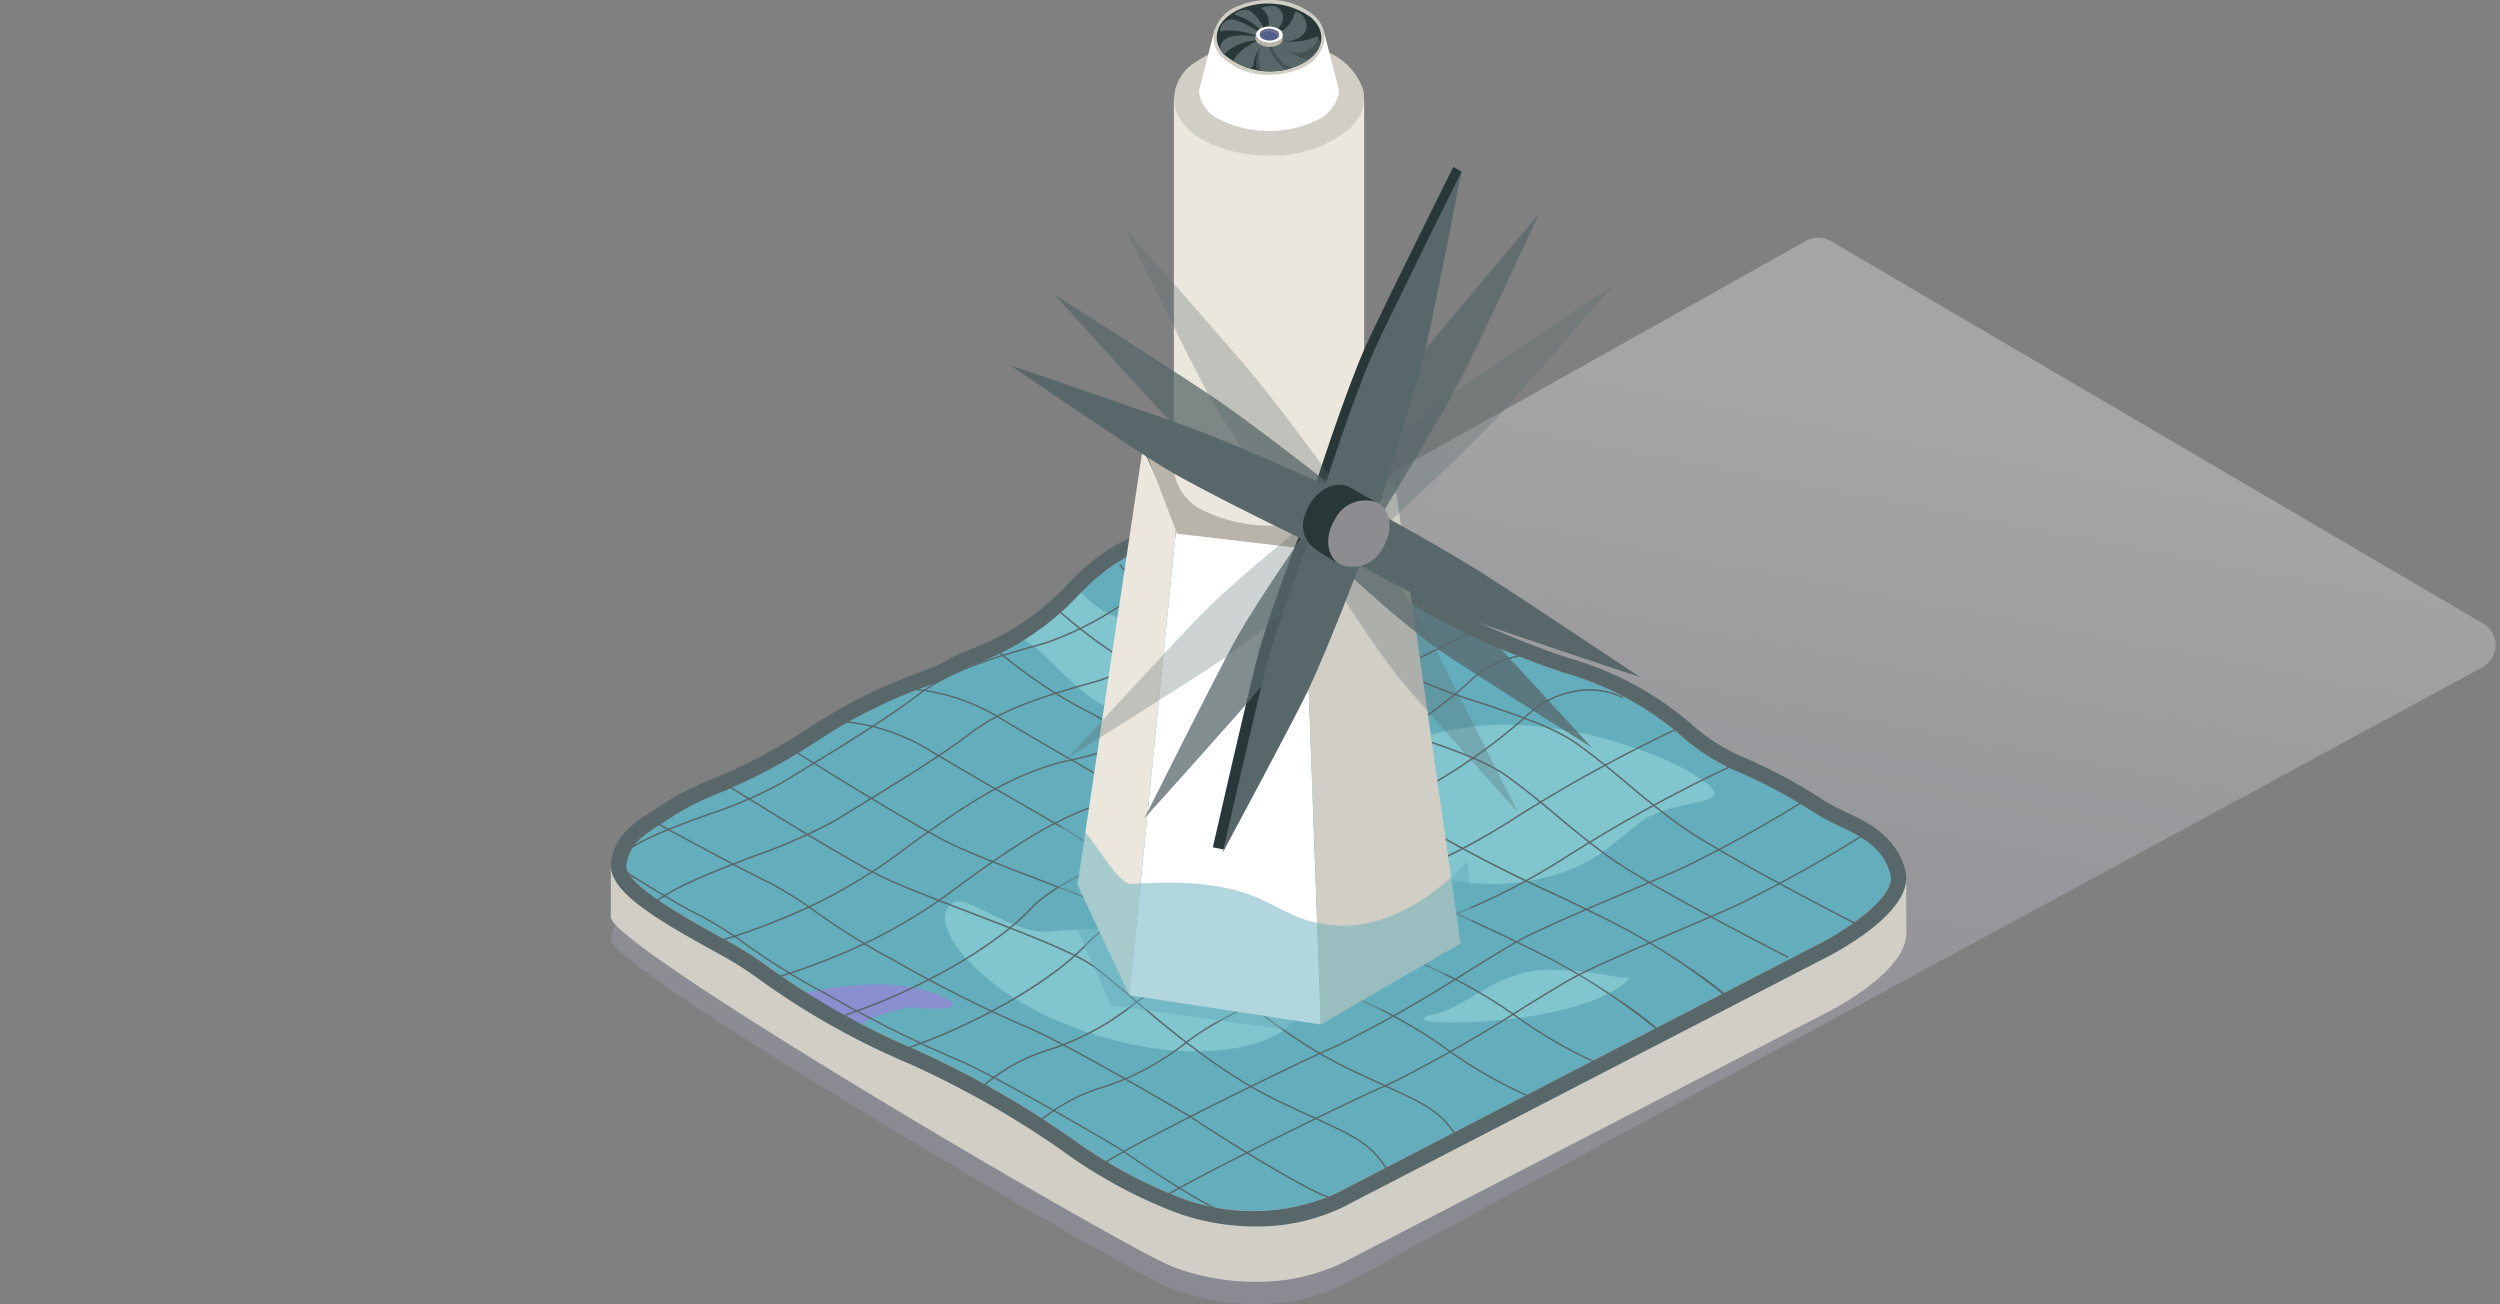 <svg xmlns="http://www.w3.org/2000/svg" xmlns:xlink="http://www.w3.org/1999/xlink" width="176" height="91.804" viewBox="0 0 176 91.804"><rect x="0" y="0" width="176" height="91.804" fill="#808080" stroke="none"/><defs><linearGradient id="linear-gradient" x1="0.375" y1="0.892" x2="0.626" y2="0.143" gradientUnits="objectBoundingBox"><stop offset="0" stop-color="#a1a1bd"></stop><stop offset="1" stop-color="#fff"></stop></linearGradient><clipPath id="clip-path"><path id="&#x41A;&#x43E;&#x43D;&#x442;&#x443;&#x440;_10017" data-name="&#x41A;&#x43E;&#x43D;&#x442;&#x443;&#x440; 10017" d="M1795.012,277.406a4.945,4.945,0,0,0,5.21.812c1.794-.758,2.172-2.31.919-3.4a5.143,5.143,0,0,0-4.979-.586C1794.562,274.909,1794.022,276.3,1795.012,277.406Z" transform="translate(-1794.514 -273.852)" fill="none"></path></clipPath></defs><g id="icon-2" transform="translate(-1540.844 -272.596)"><rect id="&#x41F;&#x440;&#x44F;&#x43C;&#x43E;&#x443;&#x433;&#x43E;&#x43B;&#x44C;&#x43D;&#x438;&#x43A;_4747" data-name="&#x41F;&#x440;&#x44F;&#x43C;&#x43E;&#x443;&#x433;&#x43E;&#x43B;&#x44C;&#x43D;&#x438;&#x43A; 4747" width="176" height="50" transform="translate(1540.844 314.35)" fill="none"></rect><path id="&#x41A;&#x43E;&#x43D;&#x442;&#x443;&#x440;_9950" data-name="&#x41A;&#x43E;&#x43D;&#x442;&#x443;&#x440; 9950" d="M1715.744,382.4l-45.936-26.935a1.755,1.755,0,0,0-1.764-.007s-80.619,45.22-80.88,45.387c-1.69,1.07-2.912,1.843-3.223,3.779s36.291,23.384,39.521,24.6a16.342,16.342,0,0,0,5.784,1.074,13.939,13.939,0,0,0,6.185-1.34l80.3-43.518A1.756,1.756,0,0,0,1715.744,382.4Z" transform="translate(-0.076 -65.896)" opacity="0.296" fill="url(#linear-gradient)" style="mix-blend-mode: multiply;isolation: isolate"></path><g id="&#x421;&#x433;&#x440;&#x443;&#x43F;&#x43F;&#x438;&#x440;&#x43E;&#x432;&#x430;&#x442;&#x44C;_9618" data-name="&#x421;&#x433;&#x440;&#x443;&#x43F;&#x43F;&#x438;&#x440;&#x43E;&#x432;&#x430;&#x442;&#x44C; 9618" transform="translate(1583.844 309.332)"><path id="&#x41A;&#x43E;&#x43D;&#x442;&#x443;&#x440;_9951" data-name="&#x41A;&#x43E;&#x43D;&#x442;&#x443;&#x440; 9951" d="M1675.056,497.791c-.636-2.421-2.676-3.383-4.166-4.087-.264-.125-.515-.241-.73-.357-.5-.266-.911-.522-1.388-.822a35.779,35.779,0,0,0-5.314-2.772,13.621,13.621,0,0,1-3.525-2.3,22.564,22.564,0,0,0-8.538-4.589c-9.1-3.04-12.952-6.425-13.361-6.8-.727-.668-3.536-2.849-9.168-2.8-5.237.045-8.7.074-12.782,4.391a17.99,17.99,0,0,1-6.972,4.634,8.017,8.017,0,0,0-1.515.723,10.472,10.472,0,0,1-1.864.819,36.75,36.75,0,0,0-7.816,3.905,40,40,0,0,1-6.966,3.689,19.316,19.316,0,0,0-2.961,1.466c-.288.189-.564.362-.825.529-1.69,1.069-2.912,1.843-3.223,3.779s36.291,23.384,39.521,24.6a16.344,16.344,0,0,0,5.784,1.073,13.933,13.933,0,0,0,6.185-1.34l33.76-17.444C1669.873,503.752,1675.826,500.729,1675.056,497.791Z" transform="translate(-1583.92 -469.365)" fill="#d1cec5"></path><rect id="&#x41F;&#x440;&#x44F;&#x43C;&#x43E;&#x443;&#x433;&#x43E;&#x43B;&#x44C;&#x43D;&#x438;&#x43A;_4410" data-name="&#x41F;&#x440;&#x44F;&#x43C;&#x43E;&#x443;&#x433;&#x43E;&#x43B;&#x44C;&#x43D;&#x438;&#x43A; 4410" width="4.209" height="3.769" transform="translate(0 24.138)" fill="#d1cec5"></rect><rect id="&#x41F;&#x440;&#x44F;&#x43C;&#x43E;&#x443;&#x433;&#x43E;&#x43B;&#x44C;&#x43D;&#x438;&#x43A;_4411" data-name="&#x41F;&#x440;&#x44F;&#x43C;&#x43E;&#x443;&#x433;&#x43E;&#x43B;&#x44C;&#x43D;&#x438;&#x43A; 4411" width="4.209" height="3.769" transform="translate(86.995 25.164)" fill="#d1cec5"></rect><path id="&#x41A;&#x43E;&#x43D;&#x442;&#x443;&#x440;_9952" data-name="&#x41A;&#x43E;&#x43D;&#x442;&#x443;&#x440; 9952" d="M1672.908,488.152,1639.13,505.6a14.377,14.377,0,0,1-11.08.213,33.987,33.987,0,0,1-7.559-4.165,67.347,67.347,0,0,0-10.816-6.155,53.181,53.181,0,0,1-10.313-5.761,25.4,25.4,0,0,0-2.385-1.574c-.37-.211-.781-.438-1.215-.677-2.362-1.306-6.759-3.734-6.542-5.076.234-1.453,1.121-2.015,2.731-3.034.266-.168.545-.345.84-.538a18.48,18.48,0,0,1,2.795-1.376,41.139,41.139,0,0,0,7.138-3.781,35.718,35.718,0,0,1,7.6-3.8,10.576,10.576,0,0,0,2.1-.947,7.515,7.515,0,0,1,1.3-.6,19.244,19.244,0,0,0,7.355-4.895c3.768-3.981,6.866-4.008,12-4.053h.166c4.07,0,6.931,1.29,8.257,2.511.427.391,4.437,3.919,13.754,7.031a21.63,21.63,0,0,1,8.187,4.395,14.687,14.687,0,0,0,3.781,2.462,34.707,34.707,0,0,1,5.174,2.7c.474.3.921.577,1.457.862.236.125.5.249.775.379,1.368.646,3.072,1.449,3.578,3.377C1678.621,484.678,1675.182,487.033,1672.908,488.152Z" transform="translate(-1588.125 -458.3)" fill="#64adbc"></path><g id="&#x421;&#x433;&#x440;&#x443;&#x43F;&#x43F;&#x438;&#x440;&#x43E;&#x432;&#x430;&#x442;&#x44C;_9612" data-name="&#x421;&#x433;&#x440;&#x443;&#x43F;&#x43F;&#x438;&#x440;&#x43E;&#x432;&#x430;&#x442;&#x44C; 9612" transform="translate(47.73 14.288)"><path id="&#x41A;&#x43E;&#x43D;&#x442;&#x443;&#x440;_9953" data-name="&#x41A;&#x43E;&#x43D;&#x442;&#x443;&#x440; 9953" d="M1819.729,528.31c8.185,10.146,18.463,7.9,22.031,5.138.967-.748,1.753-1.385,2.385-1.9,2.242-1.817,6.541-1.216,5.068-2.634-2.178-2.1-11.406-5.538-18.42-3.927a39.622,39.622,0,0,0-7.515,2.36C1822.081,527.856,1818.761,527.111,1819.729,528.31Z" transform="translate(-1819.554 -524.573)" fill="#81c5ce"></path></g><g id="&#x421;&#x433;&#x440;&#x443;&#x43F;&#x43F;&#x438;&#x440;&#x43E;&#x432;&#x430;&#x442;&#x44C;_9613" data-name="&#x421;&#x433;&#x440;&#x443;&#x43F;&#x43F;&#x438;&#x440;&#x43E;&#x432;&#x430;&#x442;&#x44C; 9613" transform="translate(57.199 31.534)"><path id="&#x41A;&#x43E;&#x43D;&#x442;&#x443;&#x440;_9954" data-name="&#x41A;&#x43E;&#x43D;&#x442;&#x443;&#x440; 9954" d="M1866.963,612.919c-3.8.9,10.284,1.082,13.842-2.515.155-.157-.454-.077-.727-.132a25.7,25.7,0,0,0-4.451-.519C1871.627,609.573,1869.7,612.27,1866.963,612.919Z" transform="translate(-1866.319 -609.744)" fill="#81c5ce"></path></g><g id="&#x421;&#x433;&#x440;&#x443;&#x43F;&#x43F;&#x438;&#x440;&#x43E;&#x432;&#x430;&#x442;&#x44C;_9614" data-name="&#x421;&#x433;&#x440;&#x443;&#x43F;&#x43F;&#x438;&#x440;&#x43E;&#x432;&#x430;&#x442;&#x44C; 9614" transform="translate(23.534 26.734)"><path id="&#x41A;&#x43E;&#x43D;&#x442;&#x443;&#x440;_9955" data-name="&#x41A;&#x43E;&#x43D;&#x442;&#x443;&#x440; 9955" d="M1700.447,586.231c-1.616,1.587,2.069,5.869,7.562,8.216,9.159,3.913,17,1.815,17.011-1.213.005-1.771-5.711-4.533-11.622-5.144a29.206,29.206,0,0,0-5.919.064C1704.66,588.4,1701.454,585.241,1700.447,586.231Z" transform="translate(-1700.064 -586.038)" fill="#81c5ce"></path></g><g id="&#x421;&#x433;&#x440;&#x443;&#x43F;&#x43F;&#x438;&#x440;&#x43E;&#x432;&#x430;&#x442;&#x44C;_9615" data-name="&#x421;&#x433;&#x440;&#x443;&#x43F;&#x43F;&#x438;&#x440;&#x43E;&#x432;&#x430;&#x442;&#x44C; 9615" transform="translate(28.908 4.569)"><path id="&#x41A;&#x43E;&#x43D;&#x442;&#x443;&#x440;_9956" data-name="&#x41A;&#x43E;&#x43D;&#x442;&#x443;&#x440; 9956" d="M1726.606,480.215c2.409,1.2,4.77,5.752,8.689,5.309,2.5-.283,7.646-3.136,8-4.623.546-2.267-3.854-1.183-6.773-1.431-3.684-.313-5.337-1.916-6.011-2.892A26.989,26.989,0,0,1,1726.606,480.215Z" transform="translate(-1726.606 -476.578)" fill="#81c5ce"></path></g><g id="&#x421;&#x433;&#x440;&#x443;&#x43F;&#x43F;&#x438;&#x440;&#x43E;&#x432;&#x430;&#x442;&#x44C;_9616" data-name="&#x421;&#x433;&#x440;&#x443;&#x43F;&#x43F;&#x438;&#x440;&#x43E;&#x432;&#x430;&#x442;&#x44C; 9616" transform="translate(13.475 32.572)"><path id="&#x41A;&#x43E;&#x43D;&#x442;&#x443;&#x440;_9957" data-name="&#x41A;&#x43E;&#x43D;&#x442;&#x443;&#x440; 9957" d="M1650.39,615.492l4.046,2.316c.63-.674,2.033-1,3.4-1.317.2-.047,4.884.493,2.5-.709C1657.119,614.159,1652.055,615.122,1650.39,615.492Z" transform="translate(-1650.39 -614.87)" fill="#898fcf"></path></g><path id="&#x41A;&#x43E;&#x43D;&#x442;&#x443;&#x440;_9958" data-name="&#x41A;&#x43E;&#x43D;&#x442;&#x443;&#x440; 9958" d="M1832.029,485.213c-.848-.432-9.948-5.083-12.8-7.192-1.487-1.1-2.529-1.972-3.537-2.816-1.039-.87-2.02-1.692-3.423-2.715-1.571-1.146-4.265-2.05-6.871-2.924a36.889,36.889,0,0,1-5.343-2.074c-.65-.352-1.661-.942-2.832-1.625-2.133-1.243-4.773-2.784-6.824-3.821a18.525,18.525,0,0,1-5.449-4.491l.083-.065a18.671,18.671,0,0,0,5.414,4.463c2.051,1.037,4.689,2.575,6.809,3.812,1.185.691,2.2,1.281,2.851,1.635a36.774,36.774,0,0,0,5.325,2.067c2.614.877,5.317,1.783,6.9,2.939,1.406,1.026,2.389,1.848,3.429,2.719,1,.841,2.044,1.711,3.532,2.812,2.827,2.092,11.959,6.763,12.783,7.183Z" transform="translate(-1744.228 -456.786)" fill="#58676a"></path><path id="&#x41A;&#x43E;&#x43D;&#x442;&#x443;&#x440;_9959" data-name="&#x41A;&#x43E;&#x43D;&#x442;&#x443;&#x440; 9959" d="M1785.717,511.313l-.149-.116-.008.016a44.7,44.7,0,0,0-7.649-5.036c-1.051-.549-2.553-1.269-4.291-2.1l-.029-.014A100.81,100.81,0,0,1,1763,498.514a40.375,40.375,0,0,0-5.764-3.089c-1.2-.562-2.429-1.138-3.615-1.779-.7-.381-1.685-.986-2.822-1.687-1.8-1.108-4.021-2.479-5.987-3.472a35.784,35.784,0,0,1-6.535-4.666l.07-.077a35.65,35.65,0,0,0,6.512,4.649c1.971,1,4.2,2.369,5.989,3.472,1.142.7,2.123,1.309,2.823,1.688,1.183.64,2.411,1.216,3.6,1.772a40.606,40.606,0,0,1,5.789,3.1,100.8,100.8,0,0,0,10.578,5.537l.021.01c1.743.836,3.248,1.558,4.3,2.109,3.556,1.857,7.82,4.877,7.78,5.247a.078.078,0,0,1-.01.03Z" transform="translate(-1707.004 -477.724)" fill="#58676a"></path><path id="&#x41A;&#x43E;&#x43D;&#x442;&#x443;&#x440;_9960" data-name="&#x41A;&#x43E;&#x43D;&#x442;&#x443;&#x440; 9960" d="M1733.827,538.249a32.635,32.635,0,0,1-6.233-3.6,35.339,35.339,0,0,0-7.339-3.907l-.019-.008c-.6-.252-1.172-.489-1.667-.725a19.851,19.851,0,0,1-2.985-1.956,22.2,22.2,0,0,0-3.83-2.446c-2.422-1.1-8.217-4.683-9.936-5.754-.607-.378-1.988-1.174-3.736-2.181l-.02-.012c-1.938-1.117-4.35-2.506-6.446-3.756a14.081,14.081,0,0,0-6.934-2.14l-.133,0-.007-.1.136,0a14.2,14.2,0,0,1,6.991,2.155c2.094,1.249,4.505,2.638,6.443,3.754l.021.012c1.75,1.008,3.132,1.8,3.74,2.183,1.717,1.07,7.509,4.647,9.924,5.747a22.318,22.318,0,0,1,3.848,2.457,19.687,19.687,0,0,0,2.968,1.945c.5.236,1.043.465,1.677.729a35.444,35.444,0,0,1,7.363,3.919,32.32,32.32,0,0,0,6.209,3.591Z" transform="translate(-1664.152 -499.986)" fill="#58676a"></path><path id="&#x41A;&#x43E;&#x43D;&#x442;&#x443;&#x440;_9961" data-name="&#x41A;&#x43E;&#x43D;&#x442;&#x443;&#x440; 9961" d="M1693.334,560.256c-1.191-1.874-2.114-2.3-5.114-3.677-.758-.349-1.618-.743-2.658-1.242-3.974-1.909-7.732-5.106-10.476-7.44-.982-.835-1.829-1.557-2.455-2.013-1.3-.952-5-2.368-8.576-3.737-2.781-1.065-5.408-2.072-6.857-2.832-3.172-1.665-10.137-6.036-10.784-6.443l.055-.088c.705.443,7.642,4.793,10.777,6.439,1.443.757,4.063,1.76,6.836,2.823,3.594,1.377,7.3,2.8,8.609,3.754.625.456,1.467,1.172,2.441,2l.02.017c2.74,2.331,6.493,5.523,10.453,7.425,1.047.5,1.939.913,2.656,1.242,2.942,1.352,3.95,1.815,5.158,3.716Z" transform="translate(-1633.745 -516.833)" fill="#58676a"></path><path id="&#x41A;&#x43E;&#x43D;&#x442;&#x443;&#x440;_9962" data-name="&#x41A;&#x43E;&#x43D;&#x442;&#x443;&#x440; 9962" d="M1646.517,584.594c-1.987-.336-10.15-5.719-10.5-5.95-.375-.222-9.093-5.374-11.731-6.388a89.219,89.219,0,0,1-8.776-4.417c-.471-.258-.921-.5-1.342-.732a51.043,51.043,0,0,1-4.422-2.82,27.092,27.092,0,0,0-3.238-2.043c-1.639-.765-7.666-4.042-8.278-4.375l.05-.092c.887.482,6.682,3.63,8.272,4.372a27.017,27.017,0,0,1,3.248,2.048,50.9,50.9,0,0,0,4.417,2.818c.412.223.852.464,1.312.715l.03.017a89.143,89.143,0,0,0,8.763,4.411c2.689,1.033,11.66,6.343,11.749,6.4.35.23,8.52,5.6,10.458,5.934Z" transform="translate(-1595.318 -536.767)" fill="#58676a"></path><path id="&#x41A;&#x43E;&#x43D;&#x442;&#x443;&#x440;_9963" data-name="&#x41A;&#x43E;&#x43D;&#x442;&#x443;&#x440; 9963" d="M1807.678,496.483c-.768-.391-9.952-5.086-12.8-7.192-1.486-1.1-2.528-1.972-3.536-2.816-1.039-.87-2.021-1.692-3.424-2.716-1.571-1.146-4.266-2.05-6.872-2.924a36.853,36.853,0,0,1-5.342-2.074c-.651-.353-1.665-.944-2.839-1.629-2.127-1.241-4.767-2.78-6.818-3.817a18.61,18.61,0,0,1-5.449-4.492l.082-.064a18.477,18.477,0,0,0,5.414,4.463c2.054,1.039,4.7,2.58,6.821,3.818,1.172.684,2.183,1.273,2.838,1.628a36.764,36.764,0,0,0,5.325,2.067c2.614.876,5.317,1.783,6.9,2.939,1.4,1.023,2.381,1.843,3.419,2.711,1.014.849,2.052,1.718,3.541,2.82,2.843,2.1,11.937,6.752,12.783,7.183Z" transform="translate(-1724.807 -465.775)" fill="#58676a"></path><path id="&#x41A;&#x43E;&#x43D;&#x442;&#x443;&#x440;_9964" data-name="&#x41A;&#x43E;&#x43D;&#x442;&#x443;&#x440; 9964" d="M1755.391,518.876c-1.059-.553-2.572-1.278-4.323-2.118a100.454,100.454,0,0,1-10.577-5.537,40.62,40.62,0,0,0-5.782-3.1c-1.19-.557-2.421-1.134-3.607-1.775-.7-.378-1.68-.983-2.818-1.685-1.792-1.1-4.021-2.478-5.993-3.475a34.064,34.064,0,0,1-6.07-4.263.734.734,0,0,1-.059.088,33.933,33.933,0,0,0,6.082,4.268c1.971,1,4.2,2.369,5.988,3.472,1.139.7,2.122,1.308,2.821,1.686,1.186.642,2.416,1.217,3.615,1.78a40.5,40.5,0,0,1,5.764,3.089,100.825,100.825,0,0,0,10.592,5.545l.027.013c1.74.835,3.242,1.555,4.293,2.1a44.612,44.612,0,0,1,7.649,5.037l.008-.016.06.047.065-.018.036.134a.076.076,0,0,0,.01-.03C1763.211,523.753,1758.947,520.733,1755.391,518.876Z" transform="translate(-1689.367 -488.234)" fill="#58676a"></path><path id="&#x41A;&#x43E;&#x43D;&#x442;&#x443;&#x440;_9965" data-name="&#x41A;&#x43E;&#x43D;&#x442;&#x443;&#x440; 9965" d="M1709.474,549.517a32.14,32.14,0,0,1-6.232-3.6,35.4,35.4,0,0,0-7.341-3.907c-.58-.242-1.179-.492-1.685-.732a19.806,19.806,0,0,1-2.98-1.953,22.257,22.257,0,0,0-3.834-2.449c-2.423-1.1-8.218-4.683-9.937-5.754-.6-.375-1.979-1.169-3.723-2.174l-.022-.013c-1.942-1.119-4.358-2.511-6.457-3.762a14.088,14.088,0,0,0-6.939-2.14l-.128,0-.007-.1.132,0a14.207,14.207,0,0,1,7,2.155c2.117,1.262,4.526,2.65,6.463,3.767,1.751,1.009,3.133,1.805,3.74,2.183,1.717,1.07,7.507,4.647,9.924,5.747a22.305,22.305,0,0,1,3.848,2.457,19.7,19.7,0,0,0,2.968,1.946c.5.237,1.045.465,1.679.73a35.425,35.425,0,0,1,7.361,3.918,32.183,32.183,0,0,0,6.209,3.59Z" transform="translate(-1644.73 -508.972)" fill="#58676a"></path><path id="&#x41A;&#x43E;&#x43D;&#x442;&#x443;&#x440;_9966" data-name="&#x41A;&#x43E;&#x43D;&#x442;&#x443;&#x440; 9966" d="M1668.983,571.527c-1.191-1.875-2.114-2.3-5.113-3.677-.716-.329-1.6-.737-2.658-1.243-3.975-1.909-7.732-5.106-10.476-7.439l-.035-.029c-.967-.823-1.8-1.533-2.421-1.984-1.3-.951-5-2.367-8.57-3.735-2.786-1.068-5.413-2.074-6.863-2.834-3.172-1.665-10.136-6.036-10.784-6.444l.056-.088c.649.408,7.639,4.792,10.777,6.439,1.445.758,4.068,1.763,6.846,2.827,3.584,1.373,7.286,2.791,8.6,3.751.63.46,1.479,1.182,2.462,2.018,2.74,2.331,6.492,5.523,10.453,7.425,1.039.5,1.9.893,2.656,1.241,2.942,1.352,3.949,1.815,5.159,3.716Z" transform="translate(-1614.325 -525.822)" fill="#58676a"></path><path id="&#x41A;&#x43E;&#x43D;&#x442;&#x443;&#x440;_9967" data-name="&#x41A;&#x43E;&#x43D;&#x442;&#x443;&#x440; 9967" d="M1630.4,598.84c-1.955-.319-8.3-4.751-8.567-4.941-.941-.556-9.156-5.4-11.729-6.386a89.258,89.258,0,0,1-8.775-4.417l-1.342-.732a50.617,50.617,0,0,1-4.424-2.82,26.957,26.957,0,0,0-3.237-2.042c-1.617-.755-5.238-3.073-5.7-3.367l.057-.088c.458.294,4.082,2.612,5.684,3.36a27.078,27.078,0,0,1,3.251,2.05,50.885,50.885,0,0,0,4.415,2.816l1.2.655.135.074a89.342,89.342,0,0,0,8.769,4.414c2.695,1.035,11.659,6.343,11.749,6.4.687.479,6.675,4.621,8.524,4.925Z" transform="translate(-1586.063 -549.741)" fill="#58676a"></path><path id="&#x41A;&#x43E;&#x43D;&#x442;&#x443;&#x440;_9968" data-name="&#x41A;&#x43E;&#x43D;&#x442;&#x443;&#x440; 9968" d="M1598.144,489.4c1.345-1.177,4.294-2.309,7.147-3.4a39.12,39.12,0,0,0,5.722-2.506c.447-.276.914-.561,1.393-.855l.214-.131c2.759-1.687,5.885-3.6,7.978-5.2,2.3-1.767,5.643-2.715,8.325-3.477l.739-.211a23.129,23.129,0,0,0,4.8-2.353,31.969,31.969,0,0,1,3.764-1.988c2.623-1.077,8.624-4.284,9.235-4.611l.05.092c-.655.351-6.617,3.536-9.245,4.616a31.918,31.918,0,0,0-3.749,1.98,23.214,23.214,0,0,1-4.826,2.364l-.739.211c-2.673.759-6,1.7-8.29,3.459-2.1,1.608-5.225,3.521-7.985,5.21-.556.34-1.1.67-1.609.987a39.168,39.168,0,0,1-5.734,2.512c-2.852,1.095-5.791,2.223-7.121,3.387Z" transform="translate(-1595.248 -462.509)" fill="#58676a"></path><path id="&#x41A;&#x43E;&#x43D;&#x442;&#x443;&#x440;_9969" data-name="&#x41A;&#x43E;&#x43D;&#x442;&#x443;&#x440; 9969" d="M1640.081,515.937a48.278,48.278,0,0,0,6.436-2.456,37.958,37.958,0,0,0,7-4.323c3.474-2.492,7.065-5.068,11.326-5.964,5.257-1.106,9.654-3.885,12.281-5.546a18.246,18.246,0,0,1,2.17-1.266c1.689-.691,9.551-4.632,10.261-4.988l.047.093c-.71.356-8.578,4.3-10.269,4.992a18.27,18.27,0,0,0-2.152,1.257c-2.633,1.665-7.04,4.451-12.316,5.56-4.24.892-7.822,3.461-11.287,5.946a38,38,0,0,1-7.017,4.335,46.444,46.444,0,0,1-6.472,2.464Z" transform="translate(-1628.693 -483.826)" fill="#58676a"></path><path id="&#x41A;&#x43E;&#x43D;&#x442;&#x443;&#x440;_9970" data-name="&#x41A;&#x43E;&#x43D;&#x442;&#x443;&#x440; 9970" d="M1684.465,537.569c5.224-1.74,10.608-4.821,13.109-7.5,2.191-2.348,8.061-4.322,10.567-5.165.422-.142.754-.254.973-.334,1.759-.649,8.994-3.466,9.92-4.139.245-.179.723-.444,1.384-.813a40.2,40.2,0,0,0,7.94-5.44,6.67,6.67,0,0,1,4.585-2,5.325,5.325,0,0,1,2.419.555l-.054.09a5.222,5.222,0,0,0-2.36-.539,6.576,6.576,0,0,0-4.519,1.971,40.265,40.265,0,0,1-7.946,5.447c-.639.356-1.144.636-1.387.814-.983.714-8.487,3.615-9.944,4.153-.214.078-.537.187-.948.326l-.028.01c-2.5.84-8.351,2.808-10.523,5.137-2.512,2.693-7.914,5.784-13.152,7.53Z" transform="translate(-1664.09 -500.4)" fill="#58676a"></path><path id="&#x41A;&#x43E;&#x43D;&#x442;&#x443;&#x440;_9971" data-name="&#x41A;&#x43E;&#x43D;&#x442;&#x443;&#x440; 9971" d="M1731.755,563.148a12.849,12.849,0,0,1,4.681-2.562,18.512,18.512,0,0,0,5.637-2.976c2.5-2,6.032-3.393,9.145-4.623a37.3,37.3,0,0,0,5-2.23,38.128,38.128,0,0,1,4.6-2.184,46.524,46.524,0,0,0,8.235-4.207,105.36,105.36,0,0,1,11.995-6.574l.044.094a106.236,106.236,0,0,0-11.98,6.565,46.583,46.583,0,0,1-8.247,4.214,38.07,38.07,0,0,0-4.6,2.18,37.4,37.4,0,0,1-5.014,2.238c-3.105,1.227-6.626,2.617-9.118,4.607a18.872,18.872,0,0,1-5.665,2.992,12.76,12.76,0,0,0-4.647,2.541Z" transform="translate(-1701.804 -520.829)" fill="#58676a"></path><path id="&#x41A;&#x43E;&#x43D;&#x442;&#x443;&#x440;_9972" data-name="&#x41A;&#x43E;&#x43D;&#x442;&#x443;&#x440; 9972" d="M1774.113,587.771c2.149-1.4,13.563-7.047,16.425-8.255a103.036,103.036,0,0,0,9.381-5.363c1.4-.86,2.6-1.6,3.261-1.964,1.388-.775,4.445-2.079,7.4-3.341,1.581-.674,3.066-1.308,4.3-1.861a96.773,96.773,0,0,0,9.1-5.077l.055.088a95.8,95.8,0,0,1-9.115,5.084c-1.244.557-2.729,1.191-4.3,1.862-2.956,1.261-6.01,2.564-7.392,3.336-.665.371-1.918,1.141-3.246,1.954a102.952,102.952,0,0,1-9.407,5.377c-2.86,1.208-14.262,6.849-16.407,8.246Z" transform="translate(-1735.585 -540.061)" fill="#58676a"></path><path id="&#x41A;&#x43E;&#x43D;&#x442;&#x443;&#x440;_9973" data-name="&#x41A;&#x43E;&#x43D;&#x442;&#x443;&#x440; 9973" d="M1586.567,480.189c1.324-1.162,3.82-2.071,6.235-2.95a31.052,31.052,0,0,0,5.222-2.241c.452-.278.924-.568,1.409-.864l.2-.122c2.758-1.688,5.885-3.6,7.978-5.2,2.3-1.767,5.641-2.715,8.323-3.477l.74-.211a23.145,23.145,0,0,0,4.8-2.353,32.038,32.038,0,0,1,3.764-1.988c2.608-1.072,6.536-3.178,7.023-3.441l.05.092c-.489.263-4.445,2.382-7.033,3.446a31.918,31.918,0,0,0-3.749,1.98,23.2,23.2,0,0,1-4.826,2.364l-.739.211c-2.674.759-6,1.7-8.29,3.459-2.1,1.609-5.227,3.522-7.988,5.21l-.053.033c-.536.328-1.058.647-1.554.953a31.155,31.155,0,0,1-5.237,2.248c-2.411.878-4.9,1.783-6.206,2.932Z" transform="translate(-1586.016 -456.666)" fill="#58676a"></path><path id="&#x41A;&#x43E;&#x43D;&#x442;&#x443;&#x440;_9974" data-name="&#x41A;&#x43E;&#x43D;&#x442;&#x443;&#x440; 9974" d="M1621.531,502.831a48.058,48.058,0,0,0,6.436-2.456,37.944,37.944,0,0,0,7-4.322c3.474-2.492,7.066-5.068,11.327-5.964,5.258-1.106,9.655-3.886,12.282-5.547a18.312,18.312,0,0,1,2.168-1.265c1.689-.692,9.552-4.632,10.261-4.988l.047.094c-.71.356-8.581,4.3-10.269,4.991a18.259,18.259,0,0,0-2.151,1.256c-2.635,1.666-7.041,4.452-12.318,5.562-4.241.891-7.823,3.461-11.287,5.946a38.035,38.035,0,0,1-7.017,4.334,46.6,46.6,0,0,1-6.472,2.465Z" transform="translate(-1613.9 -473.374)" fill="#58676a"></path><path id="&#x41A;&#x43E;&#x43D;&#x442;&#x443;&#x440;_9975" data-name="&#x41A;&#x43E;&#x43D;&#x442;&#x443;&#x440; 9975" d="M1665.013,525.31c5.224-1.741,10.609-4.822,13.109-7.5,2.191-2.349,8.06-4.322,10.567-5.165.425-.142.756-.254.973-.335,1.76-.649,8.994-3.466,9.92-4.139.247-.18.729-.448,1.4-.82a40.142,40.142,0,0,0,7.928-5.433,6.671,6.671,0,0,1,4.585-2,5.342,5.342,0,0,1,2.419.554l-.053.089a5.192,5.192,0,0,0-2.361-.539,6.576,6.576,0,0,0-4.519,1.971,40.229,40.229,0,0,1-7.945,5.447c-.64.356-1.146.637-1.389.814-.983.715-8.486,3.615-9.944,4.153-.213.078-.538.188-.95.327l-.026.009c-2.5.84-8.351,2.808-10.523,5.137-2.511,2.692-7.913,5.784-13.152,7.53Z" transform="translate(-1648.577 -490.623)" fill="#58676a"></path><path id="&#x41A;&#x43E;&#x43D;&#x442;&#x443;&#x440;_9976" data-name="&#x41A;&#x43E;&#x43D;&#x442;&#x443;&#x440; 9976" d="M1713.2,550.044a12.846,12.846,0,0,1,4.682-2.563,18.527,18.527,0,0,0,5.636-2.976c2.5-2,6.032-3.393,9.146-4.622a37.317,37.317,0,0,0,5-2.23,38.2,38.2,0,0,1,4.609-2.186,46.485,46.485,0,0,0,8.229-4.2,106.178,106.178,0,0,1,11.995-6.573l.044.094a105.363,105.363,0,0,0-11.98,6.565,46.59,46.59,0,0,1-8.247,4.215,38.163,38.163,0,0,0-4.6,2.179,37.292,37.292,0,0,1-5.011,2.237c-3.11,1.228-6.63,2.619-9.12,4.608a18.85,18.85,0,0,1-5.665,2.992,12.771,12.771,0,0,0-4.647,2.541Z" transform="translate(-1687.009 -510.377)" fill="#58676a"></path><path id="&#x41A;&#x43E;&#x43D;&#x442;&#x443;&#x440;_9977" data-name="&#x41A;&#x43E;&#x43D;&#x442;&#x443;&#x440; 9977" d="M1755.563,574.666c2.148-1.4,13.563-7.047,16.425-8.256a103.021,103.021,0,0,0,9.394-5.372c1.4-.857,2.595-1.59,3.248-1.955,1.383-.774,4.432-2.074,7.381-3.332l.021-.009c1.5-.64,3.049-1.3,4.3-1.861a96.757,96.757,0,0,0,9.1-5.077l.056.088a97.268,97.268,0,0,1-9.115,5.084c-1.227.55-2.7,1.179-4.263,1.845l-.04.017c-2.959,1.262-6.011,2.564-7.392,3.336-.653.366-1.853,1.1-3.242,1.952a103.241,103.241,0,0,1-9.41,5.38c-2.86,1.208-14.264,6.85-16.408,8.246Z" transform="translate(-1720.791 -529.61)" fill="#58676a"></path><g id="&#x421;&#x433;&#x440;&#x443;&#x43F;&#x43F;&#x438;&#x440;&#x43E;&#x432;&#x430;&#x442;&#x44C;_9617" data-name="&#x421;&#x433;&#x440;&#x443;&#x43F;&#x43F;&#x438;&#x440;&#x43E;&#x432;&#x430;&#x442;&#x44C; 9617" transform="translate(0 0)"><path id="&#x41A;&#x43E;&#x43D;&#x442;&#x443;&#x440;_9978" data-name="&#x41A;&#x43E;&#x43D;&#x442;&#x443;&#x440; 9978" d="M1674.98,478.544c-.636-2.421-2.676-3.383-4.166-4.087-.264-.125-.515-.242-.73-.357-.5-.266-.912-.523-1.389-.822a35.734,35.734,0,0,0-5.314-2.772,13.626,13.626,0,0,1-3.525-2.3,22.561,22.561,0,0,0-8.538-4.589c-9.1-3.04-12.952-6.425-13.361-6.8-.727-.668-3.536-2.849-9.168-2.8-5.237.045-8.7.073-12.782,4.391a17.991,17.991,0,0,1-6.972,4.634,8.031,8.031,0,0,0-1.515.723,10.423,10.423,0,0,1-1.864.819,36.777,36.777,0,0,0-7.816,3.906,40.051,40.051,0,0,1-6.966,3.689,19.315,19.315,0,0,0-2.961,1.466c-.288.189-.564.362-.824.529-1.691,1.07-2.912,1.843-3.223,3.779s2.879,3.878,7.089,6.2c.431.238.838.462,1.2.669a25.12,25.12,0,0,1,2.291,1.513,53.942,53.942,0,0,0,10.493,5.866,66.475,66.475,0,0,1,10.661,6.067,34.776,34.776,0,0,0,7.783,4.279,16.34,16.34,0,0,0,5.784,1.074,13.932,13.932,0,0,0,6.185-1.34l33.761-17.444C1669.8,484.5,1675.75,481.482,1674.98,478.544Zm-6.353,5.323-33.777,17.452a14.377,14.377,0,0,1-11.08.213,33.984,33.984,0,0,1-7.559-4.165,67.355,67.355,0,0,0-10.816-6.155,53.171,53.171,0,0,1-10.313-5.761,25.407,25.407,0,0,0-2.385-1.574c-.37-.211-.781-.438-1.215-.677-2.362-1.306-6.759-3.734-6.542-5.076.234-1.453,1.121-2.015,2.731-3.034.266-.168.545-.345.84-.538a18.478,18.478,0,0,1,2.795-1.376,41.135,41.135,0,0,0,7.138-3.781,35.716,35.716,0,0,1,7.6-3.8,10.573,10.573,0,0,0,2.1-.947,7.506,7.506,0,0,1,1.3-.6,19.244,19.244,0,0,0,7.355-4.894c3.768-3.981,6.866-4.008,12-4.053h.166c4.07,0,6.931,1.29,8.257,2.511.427.391,4.437,3.919,13.754,7.031a21.628,21.628,0,0,1,8.187,4.395,14.694,14.694,0,0,0,3.782,2.462,34.733,34.733,0,0,1,5.174,2.7c.474.3.921.577,1.457.862.236.125.5.249.775.379,1.368.646,3.072,1.449,3.578,3.377C1674.341,480.393,1670.9,482.748,1668.627,483.867Z" transform="translate(-1583.844 -454.015)" fill="#58676a"></path></g></g><g id="&#x421;&#x433;&#x440;&#x443;&#x43F;&#x43F;&#x438;&#x440;&#x43E;&#x432;&#x430;&#x442;&#x44C;_9643" data-name="&#x421;&#x433;&#x440;&#x443;&#x43F;&#x43F;&#x438;&#x440;&#x43E;&#x432;&#x430;&#x442;&#x44C; 9643" transform="translate(1611.969 272.596)"><g id="&#x421;&#x433;&#x440;&#x443;&#x43F;&#x43F;&#x438;&#x440;&#x43E;&#x432;&#x430;&#x442;&#x44C;_9619" data-name="&#x421;&#x433;&#x440;&#x443;&#x43F;&#x43F;&#x438;&#x440;&#x43E;&#x432;&#x430;&#x442;&#x44C; 9619" transform="translate(4.732 29.312)"><path id="&#x41A;&#x43E;&#x43D;&#x442;&#x443;&#x440;_9979" data-name="&#x41A;&#x43E;&#x43D;&#x442;&#x443;&#x440; 9979" d="M1776.356,455.333l-8.9-1.362-3.345,33.338,13.486,2.062Z" transform="translate(-1760.464 -446.556)" fill="#fff"></path><path id="&#x41A;&#x43E;&#x43D;&#x442;&#x443;&#x440;_9980" data-name="&#x41A;&#x43E;&#x43D;&#x442;&#x443;&#x440; 9980" d="M1824.58,447.244l1.24,34.037,9.836-5.71-4.526-31.743Z" transform="translate(-1808.69 -438.467)" fill="#d1cec5"></path><path id="&#x41A;&#x43E;&#x43D;&#x442;&#x443;&#x440;_9981" data-name="&#x41A;&#x43E;&#x43D;&#x442;&#x443;&#x440; 9981" d="M1746.106,459.334l3.647,7.773,3.344-33.336-2.407-5.13Z" transform="translate(-1746.106 -426.355)" fill="#ebe7dc"></path><path id="&#x41A;&#x43E;&#x43D;&#x442;&#x443;&#x440;_9982" data-name="&#x41A;&#x43E;&#x43D;&#x442;&#x443;&#x440; 9982" d="M1774.664,417.352l-5.3,2.2,2.3,6.058,9.007,1.059,6.482-4.164-4.307-4.008Z" transform="translate(-1764.657 -417.352)" fill="#b8b4a9"></path></g><g id="&#x421;&#x433;&#x440;&#x443;&#x43F;&#x43F;&#x438;&#x440;&#x43E;&#x432;&#x430;&#x442;&#x44C;_9623" data-name="&#x421;&#x433;&#x440;&#x443;&#x43F;&#x43F;&#x438;&#x440;&#x43E;&#x432;&#x430;&#x442;&#x44C; 9623" transform="translate(11.517 2.888)"><path id="&#x41A;&#x43E;&#x43D;&#x442;&#x443;&#x440;_9983" data-name="&#x41A;&#x43E;&#x43D;&#x442;&#x443;&#x440; 9983" d="M1786.31,307.05h-6.7v26.173a3.623,3.623,0,0,0,1.962,2.735,10.6,10.6,0,0,0,9.473,0,3.329,3.329,0,0,0,1.962-2.735V307.05h-6.7Z" transform="translate(-1779.612 -302.961)" fill="#ebe7dc"></path><g id="&#x421;&#x433;&#x440;&#x443;&#x43F;&#x43F;&#x438;&#x440;&#x43E;&#x432;&#x430;&#x442;&#x44C;_9622" data-name="&#x421;&#x433;&#x440;&#x443;&#x43F;&#x43F;&#x438;&#x440;&#x43E;&#x432;&#x430;&#x442;&#x44C; 9622" transform="translate(0)"><g id="&#x421;&#x433;&#x440;&#x443;&#x43F;&#x43F;&#x438;&#x440;&#x43E;&#x432;&#x430;&#x442;&#x44C;_9621" data-name="&#x421;&#x433;&#x440;&#x443;&#x43F;&#x43F;&#x438;&#x440;&#x43E;&#x432;&#x430;&#x442;&#x44C; 9621"><g id="&#x421;&#x433;&#x440;&#x443;&#x43F;&#x43F;&#x438;&#x440;&#x43E;&#x432;&#x430;&#x442;&#x44C;_9620" data-name="&#x421;&#x433;&#x440;&#x443;&#x43F;&#x43F;&#x438;&#x440;&#x43E;&#x432;&#x430;&#x442;&#x44C; 9620"><path id="&#x41A;&#x43E;&#x43D;&#x442;&#x443;&#x440;_9984" data-name="&#x41A;&#x43E;&#x43D;&#x442;&#x443;&#x440; 9984" d="M1789.932,287.466a10.2,10.2,0,0,0-3.559-.609,8.886,8.886,0,0,0-5.352,1.563,3.068,3.068,0,0,0-1.381,2.868c.188,1.249,1.3,2.346,3.057,3.009a10.227,10.227,0,0,0,3.57.619,8.445,8.445,0,0,0,5.774-1.951,2.837,2.837,0,0,0,.911-2.631A4.4,4.4,0,0,0,1789.932,287.466Z" transform="translate(-1779.613 -286.857)" fill="#d1cec5"></path></g></g></g></g><path id="&#x41A;&#x43E;&#x43D;&#x442;&#x443;&#x440;_9985" data-name="&#x41A;&#x43E;&#x43D;&#x442;&#x443;&#x440; 9985" d="M1831.961,343.252c-1.487,3.319-3.636,10.072-3.636,10.072l3.74,1.656,6.647-24.018-.584-.33S1833.009,340.914,1831.961,343.252Z" transform="translate(-1806.944 -318.879)" fill="#283838"></path><path id="&#x41A;&#x43E;&#x43D;&#x442;&#x443;&#x440;_9986" data-name="&#x41A;&#x43E;&#x43D;&#x442;&#x443;&#x440; 9986" d="M1796.366,459.883c-.669,2.473-3.216,13.675-3.216,13.675l.745.145,9.337-21.55-3.3-2.368S1797.316,456.373,1796.366,459.883Z" transform="translate(-1778.892 -413.905)" fill="#283838"></path><g id="&#x421;&#x433;&#x440;&#x443;&#x43F;&#x43F;&#x438;&#x440;&#x43E;&#x432;&#x430;&#x442;&#x44C;_9624" data-name="&#x421;&#x433;&#x440;&#x443;&#x43F;&#x43F;&#x438;&#x440;&#x43E;&#x432;&#x430;&#x442;&#x44C; 9624" transform="translate(22.697 20.05)" opacity="0.3"><path id="&#x41A;&#x43E;&#x43D;&#x442;&#x443;&#x440;_9987" data-name="&#x41A;&#x43E;&#x43D;&#x442;&#x443;&#x440; 9987" d="M1834.825,386.447l2.426,3.293s6.3-5.786,8.815-8.412c1.58-1.651,8.532-9.716,8.532-9.716s-9.549,6.386-11.618,7.9C1840.042,381.651,1834.825,386.447,1834.825,386.447Z" transform="translate(-1834.825 -371.612)" fill="#58676a"></path></g><g id="&#x421;&#x433;&#x440;&#x443;&#x43F;&#x43F;&#x438;&#x440;&#x43E;&#x432;&#x430;&#x442;&#x44C;_9625" data-name="&#x421;&#x433;&#x440;&#x443;&#x43F;&#x43F;&#x438;&#x440;&#x43E;&#x432;&#x430;&#x442;&#x44C; 9625" transform="translate(22.272 36.951)" opacity="0.3"><path id="&#x41A;&#x43E;&#x43D;&#x442;&#x443;&#x440;_9988" data-name="&#x41A;&#x43E;&#x43D;&#x442;&#x443;&#x440; 9988" d="M1835.187,455.075l-2.458,3.187a78.1,78.1,0,0,0,4.9,7.359c1.438,1.777,8.558,9.693,8.558,9.693s-5.126-10.281-6.362-12.525C1838.429,460.262,1836.311,456.685,1835.187,455.075Z" transform="translate(-1832.729 -455.075)" fill="#58676a"></path></g><g id="&#x421;&#x433;&#x440;&#x443;&#x43F;&#x43F;&#x438;&#x440;&#x43E;&#x432;&#x430;&#x442;&#x44C;_9626" data-name="&#x421;&#x433;&#x440;&#x443;&#x43F;&#x43F;&#x438;&#x440;&#x43E;&#x432;&#x430;&#x442;&#x44C; 9626" transform="translate(8.119 16.128)" opacity="0.3"><path id="&#x41A;&#x43E;&#x43D;&#x442;&#x443;&#x440;_9989" data-name="&#x41A;&#x43E;&#x43D;&#x442;&#x443;&#x440; 9989" d="M1762.835,352.245s4.678,9.565,5.788,11.563c1.765,3.177,6.725,10.329,6.725,10.329l3.408-2.415s-4.388-6.074-6.686-8.892C1770.452,360.845,1762.835,352.245,1762.835,352.245Z" transform="translate(-1762.835 -352.245)" fill="#58676a"></path></g><g id="&#x421;&#x433;&#x440;&#x443;&#x43F;&#x43F;&#x438;&#x440;&#x43E;&#x432;&#x430;&#x442;&#x44C;_9627" data-name="&#x421;&#x433;&#x440;&#x443;&#x43F;&#x43F;&#x438;&#x440;&#x43E;&#x432;&#x430;&#x442;&#x44C; 9627" transform="translate(4.069 36.059)" opacity="0.3"><path id="&#x41A;&#x43E;&#x43D;&#x442;&#x443;&#x440;_9990" data-name="&#x41A;&#x43E;&#x43D;&#x442;&#x443;&#x440; 9990" d="M1752.411,457.671c-1.808,1.814-9.578,10.276-9.578,10.276s9.033-5.638,10.905-6.947c2.979-2.083,8.47-6.632,8.47-6.632l-1.693-3.695S1754.978,455.095,1752.411,457.671Z" transform="translate(-1742.833 -450.672)" fill="#58676a"></path></g><path id="&#x41A;&#x43E;&#x43D;&#x442;&#x443;&#x440;_9991" data-name="&#x41A;&#x43E;&#x43D;&#x442;&#x443;&#x440; 9991" d="M1831.209,354.955l3.74,1.655s2.6-8.151,3.478-11.678c.553-2.218,2.585-12.669,2.585-12.669s-5.121,10.283-6.168,12.621C1833.358,348.2,1831.209,354.955,1831.209,354.955Z" transform="translate(-1809.244 -320.18)" fill="#58676a"></path><path id="&#x41A;&#x43E;&#x43D;&#x442;&#x443;&#x440;_9992" data-name="&#x41A;&#x43E;&#x43D;&#x442;&#x443;&#x440; 9992" d="M1842.814,448.2l-.552,3.987a78.137,78.137,0,0,0,7.9,3.959c2.13.829,12.24,4.168,12.24,4.168s-9.552-6.381-11.738-7.716C1848.2,451.094,1844.589,449.04,1842.814,448.2Z" transform="translate(-1818.059 -412.641)" fill="#58676a"></path><path id="&#x41A;&#x43E;&#x43D;&#x442;&#x443;&#x440;_9993" data-name="&#x41A;&#x43E;&#x43D;&#x442;&#x443;&#x440; 9993" d="M1722.738,399.639s8.808,5.982,10.763,7.165c3.11,1.882,10.965,5.63,10.965,5.63l1.761-3.787s-6.824-3.1-10.218-4.4C1733.618,403.325,1722.738,399.639,1722.738,399.639Z" transform="translate(-1722.738 -373.914)" fill="#58676a"></path><g id="&#x421;&#x433;&#x440;&#x443;&#x43F;&#x43F;&#x438;&#x440;&#x43E;&#x432;&#x430;&#x442;&#x44C;_9628" data-name="&#x421;&#x433;&#x440;&#x443;&#x43F;&#x43F;&#x438;&#x440;&#x43E;&#x432;&#x430;&#x442;&#x44C; 9628" transform="translate(22.277 15.065)" opacity="0.75"><path id="&#x41A;&#x43E;&#x43D;&#x442;&#x443;&#x440;_9994" data-name="&#x41A;&#x43E;&#x43D;&#x442;&#x443;&#x440; 9994" d="M1832.751,366.692l3.237,2.5s4.47-7.3,6.165-10.511c1.066-2.021,5.535-11.686,5.535-11.686s-7.427,8.764-9,10.784C1836.45,360.646,1832.751,366.692,1832.751,366.692Z" transform="translate(-1832.751 -346.995)" fill="#58676a"></path></g><g id="&#x421;&#x433;&#x440;&#x443;&#x43F;&#x43F;&#x438;&#x440;&#x43E;&#x432;&#x430;&#x442;&#x44C;_9629" data-name="&#x421;&#x433;&#x440;&#x443;&#x43F;&#x43F;&#x438;&#x440;&#x43E;&#x432;&#x430;&#x442;&#x44C; 9629" transform="translate(23.312 36.189)" opacity="0.75"><path id="&#x41A;&#x43E;&#x43D;&#x442;&#x443;&#x440;_9995" data-name="&#x41A;&#x43E;&#x43D;&#x442;&#x443;&#x440; 9995" d="M1839.349,451.313l-1.487,3.74a78.049,78.049,0,0,0,6.729,5.732c1.871,1.313,10.892,6.969,10.892,6.969s-7.753-8.476-9.558-10.295C1843.892,455.41,1840.873,452.553,1839.349,451.313Z" transform="translate(-1837.862 -451.313)" fill="#58676a"></path></g><g id="&#x421;&#x433;&#x440;&#x443;&#x43F;&#x43F;&#x438;&#x440;&#x43E;&#x432;&#x430;&#x442;&#x44C;_9630" data-name="&#x421;&#x433;&#x440;&#x443;&#x43F;&#x43F;&#x438;&#x440;&#x43E;&#x432;&#x430;&#x442;&#x44C; 9630" transform="translate(3.107 20.731)" opacity="0.75"><path id="&#x41A;&#x43E;&#x43D;&#x442;&#x443;&#x440;_9996" data-name="&#x41A;&#x43E;&#x43D;&#x442;&#x443;&#x440; 9996" d="M1738.082,374.977s7.126,7.911,8.743,9.528c2.57,2.57,9.3,8.084,9.3,8.084l2.614-3.257s-5.888-4.636-8.872-6.714C1747.768,381.153,1738.082,374.977,1738.082,374.977Z" transform="translate(-1738.082 -374.977)" fill="#58676a"></path></g><g id="&#x421;&#x433;&#x440;&#x443;&#x43F;&#x43F;&#x438;&#x440;&#x43E;&#x432;&#x430;&#x442;&#x44C;_9631" data-name="&#x421;&#x433;&#x440;&#x443;&#x43F;&#x43F;&#x438;&#x440;&#x43E;&#x432;&#x430;&#x442;&#x44C; 9631" transform="translate(9.434 36.15)" opacity="0.75"><path id="&#x41A;&#x43E;&#x43D;&#x442;&#x443;&#x440;_9997" data-name="&#x41A;&#x43E;&#x43D;&#x442;&#x443;&#x440; 9997" d="M1775.715,460.077c-1.24,2.241-6.386,12.512-6.386,12.512s7.136-7.9,8.577-9.676c2.292-2.821,6.322-8.7,6.322-8.7l-2.643-3.088S1777.476,456.9,1775.715,460.077Z" transform="translate(-1769.329 -451.121)" fill="#58676a"></path></g><path id="&#x41A;&#x43E;&#x43D;&#x442;&#x443;&#x440;_9998" data-name="&#x41A;&#x43E;&#x43D;&#x442;&#x443;&#x440; 9998" d="M1799.774,461.776c-.669,2.473-3.216,13.675-3.216,13.675s5.044-9.377,6.02-11.444c1.552-3.286,4.061-9.961,4.061-9.961l-3.3-2.368S1800.724,458.266,1799.774,461.776Z" transform="translate(-1781.61 -415.415)" fill="#58676a"></path><path id="&#x41A;&#x43E;&#x43D;&#x442;&#x443;&#x440;_9999" data-name="&#x41A;&#x43E;&#x43D;&#x442;&#x443;&#x440; 9999" d="M1824.533,443.556a2.022,2.022,0,0,0,.827,2.133c.786.542,1.847,1.129,1.847,1.129l2.374-4.466-1.627-.934C1826.728,440.622,1824.992,441.671,1824.533,443.556Z" transform="translate(-1803.875 -407.018)" fill="#283838"></path><path id="&#x41A;&#x43E;&#x43D;&#x442;&#x443;&#x440;_10000" data-name="&#x41A;&#x43E;&#x43D;&#x442;&#x443;&#x440; 10000" d="M1836.745,446.559a2.393,2.393,0,0,0-3.029,1.2c-.731,1.2-.562,2.609.379,3.146a2.392,2.392,0,0,0,3.028-1.2C1837.855,448.5,1837.685,447.1,1836.745,446.559Z" transform="translate(-1810.881 -411.167)" fill="#8d8c91"></path><g id="&#x421;&#x433;&#x440;&#x443;&#x43F;&#x43F;&#x438;&#x440;&#x43E;&#x432;&#x430;&#x442;&#x44C;_9632" data-name="&#x421;&#x433;&#x440;&#x443;&#x43F;&#x43F;&#x438;&#x440;&#x43E;&#x432;&#x430;&#x442;&#x44C; 9632" transform="translate(2.487 58.08)" opacity="0.5"><path id="&#x41A;&#x43E;&#x43D;&#x442;&#x443;&#x440;_10001" data-name="&#x41A;&#x43E;&#x43D;&#x442;&#x443;&#x440; 10001" d="M1755.622,566.5c-5.047-.245-4.423-3.606-14.548-2.93-1.079.072-2.964-3.841-3.808-4.08-1.937-.548-2.244,2.184-2.244,2.184l4.586,10.441,15.5,2.161,10.071-5.494-.458-6.837S1760.669,566.75,1755.622,566.5Z" transform="translate(-1735.022 -559.422)" fill="#64adbc"></path></g><g id="&#x421;&#x433;&#x440;&#x443;&#x43F;&#x43F;&#x438;&#x440;&#x43E;&#x432;&#x430;&#x442;&#x44C;_9642" data-name="&#x421;&#x433;&#x440;&#x443;&#x43F;&#x43F;&#x438;&#x440;&#x43E;&#x432;&#x430;&#x442;&#x44C; 9642" transform="translate(13.276 0)"><path id="&#x41A;&#x43E;&#x43D;&#x442;&#x443;&#x440;_10002" data-name="&#x41A;&#x43E;&#x43D;&#x442;&#x443;&#x440; 10002" d="M1789.406,283.006l-1.1,4.28a2.455,2.455,0,0,0,1.447,2.017,7.813,7.813,0,0,0,6.984,0,2.672,2.672,0,0,0,1.446-2.016l-1.095-4.22Z" transform="translate(-1788.303 -280.898)" fill="#fff"></path><g id="&#x421;&#x433;&#x440;&#x443;&#x43F;&#x43F;&#x438;&#x440;&#x43E;&#x432;&#x430;&#x442;&#x44C;_9641" data-name="&#x421;&#x433;&#x440;&#x443;&#x43F;&#x43F;&#x438;&#x440;&#x43E;&#x432;&#x430;&#x442;&#x44C; 9641" transform="translate(1.031)"><g id="&#x421;&#x433;&#x440;&#x443;&#x43F;&#x43F;&#x438;&#x440;&#x43E;&#x432;&#x430;&#x442;&#x44C;_9634" data-name="&#x421;&#x433;&#x440;&#x443;&#x43F;&#x43F;&#x438;&#x440;&#x43E;&#x432;&#x430;&#x442;&#x44C; 9634"><g id="&#x421;&#x433;&#x440;&#x443;&#x43F;&#x43F;&#x438;&#x440;&#x43E;&#x432;&#x430;&#x442;&#x44C;_9633" data-name="&#x421;&#x433;&#x440;&#x443;&#x43F;&#x43F;&#x438;&#x440;&#x43E;&#x432;&#x430;&#x442;&#x44C; 9633"><path id="&#x41A;&#x43E;&#x43D;&#x442;&#x443;&#x440;_10003" data-name="&#x41A;&#x43E;&#x43D;&#x442;&#x443;&#x440; 10003" d="M1800.386,273.617a4.8,4.8,0,0,0-3.122-1.021,5.389,5.389,0,0,0-2.076.4,2.731,2.731,0,0,0-1.763,1.874,1.987,1.987,0,0,0,.532,1.718,4.609,4.609,0,0,0,3.368,1.274,5.406,5.406,0,0,0,2.083-.4,2.668,2.668,0,0,0,1.783-1.965A2.1,2.1,0,0,0,1800.386,273.617Z" transform="translate(-1793.393 -272.596)" fill="#d1cec5"></path></g><path id="&#x41A;&#x43E;&#x43D;&#x442;&#x443;&#x440;_10004" data-name="&#x41A;&#x43E;&#x43D;&#x442;&#x443;&#x440; 10004" d="M1801.141,274.819a5.143,5.143,0,0,0-4.979-.586c-1.6.676-2.141,2.07-1.151,3.174a4.947,4.947,0,0,0,5.21.812C1802.017,277.461,1802.394,275.909,1801.141,274.819Z" transform="translate(-1794.287 -273.597)" fill="#283838"></path></g><g id="&#x421;&#x433;&#x440;&#x443;&#x43F;&#x43F;&#x438;&#x440;&#x43E;&#x432;&#x430;&#x442;&#x44C;_9637" data-name="&#x421;&#x433;&#x440;&#x443;&#x43F;&#x43F;&#x438;&#x440;&#x43E;&#x432;&#x430;&#x442;&#x44C; 9637" transform="translate(0.227 0.254)"><g id="&#x421;&#x433;&#x440;&#x443;&#x43F;&#x43F;&#x438;&#x440;&#x43E;&#x432;&#x430;&#x442;&#x44C;_9636" data-name="&#x421;&#x433;&#x440;&#x443;&#x43F;&#x43F;&#x438;&#x440;&#x43E;&#x432;&#x430;&#x442;&#x44C; 9636" clip-path="url(#clip-path)"><g id="&#x421;&#x433;&#x440;&#x443;&#x43F;&#x43F;&#x438;&#x440;&#x43E;&#x432;&#x430;&#x442;&#x44C;_9635" data-name="&#x421;&#x433;&#x440;&#x443;&#x43F;&#x43F;&#x438;&#x440;&#x43E;&#x432;&#x430;&#x442;&#x44C; 9635" transform="translate(0.231 0.162)"><path id="&#x41A;&#x43E;&#x43D;&#x442;&#x443;&#x440;_10005" data-name="&#x41A;&#x43E;&#x43D;&#x442;&#x443;&#x440; 10005" d="M1795.908,285.261a.735.735,0,0,0-.048,1.053,3.522,3.522,0,0,1,2.458-1.06l-.137-.255S1796.53,284.669,1795.908,285.261Z" transform="translate(-1795.654 -282.831)" fill="#58676a"></path><path id="&#x41A;&#x43E;&#x43D;&#x442;&#x443;&#x440;_10006" data-name="&#x41A;&#x43E;&#x43D;&#x442;&#x443;&#x440; 10006" d="M1796.376,279.407a.818.818,0,0,0-.677.81,4.447,4.447,0,0,1,2.758.455l.086-.325S1796.955,279.263,1796.376,279.407Z" transform="translate(-1795.69 -278.434)" fill="#58676a"></path><path id="&#x41A;&#x43E;&#x43D;&#x442;&#x443;&#x440;_10007" data-name="&#x41A;&#x43E;&#x43D;&#x442;&#x443;&#x440; 10007" d="M1801.437,275.97a.969.969,0,0,0-.872.344,4,4,0,0,1,1.912,1.131l.156-.223S1802.082,276.083,1801.437,275.97Z" transform="translate(-1799.571 -275.693)" fill="#58676a"></path><path id="&#x41A;&#x43E;&#x43D;&#x442;&#x443;&#x440;_10008" data-name="&#x41A;&#x43E;&#x43D;&#x442;&#x443;&#x440; 10008" d="M1816.592,276.57a2.353,2.353,0,0,1-1.274,1.574l-.058.4c.268.241,1.8.2,2.069-.678A1.026,1.026,0,0,0,1816.592,276.57Z" transform="translate(-1811.29 -276.182)" fill="#58676a"></path><path id="&#x41A;&#x43E;&#x43D;&#x442;&#x443;&#x440;_10009" data-name="&#x41A;&#x43E;&#x43D;&#x442;&#x443;&#x440; 10009" d="M1809.959,274.807a1.279,1.279,0,0,1,.452,1.51l.314.2c.381-.139,1.079-.8.62-1.524C1810.938,274.357,1809.959,274.807,1809.959,274.807Z" transform="translate(-1807.062 -274.653)" fill="#58676a"></path><path id="&#x41A;&#x43E;&#x43D;&#x442;&#x443;&#x440;_10010" data-name="&#x41A;&#x43E;&#x43D;&#x442;&#x443;&#x440; 10010" d="M1813.716,285.472l-.412.265c.627.622,2.077,1.641,2.9.9.879-.784.4-1.43.4-1.43A4.593,4.593,0,0,1,1813.716,285.472Z" transform="translate(-1809.73 -283.074)" fill="#58676a"></path><path id="&#x41A;&#x43E;&#x43D;&#x442;&#x443;&#x440;_10011" data-name="&#x41A;&#x43E;&#x43D;&#x442;&#x443;&#x440; 10011" d="M1816.581,285.223a.874.874,0,0,1-.2.624,1.889,1.889,0,0,1-1.661.5,3.322,3.322,0,0,1-.781-.283,3.01,3.01,0,0,1-.623-.329l-.01.006c.627.622,2.077,1.641,2.9.9.879-.784.4-1.43.4-1.43Z" transform="translate(-1809.73 -283.074)" fill="#455354"></path><path id="&#x41A;&#x43E;&#x43D;&#x442;&#x443;&#x440;_10012" data-name="&#x41A;&#x43E;&#x43D;&#x442;&#x443;&#x440; 10012" d="M1811.815,287.745c.182.9.774,2.477,1.806,2.2a1.847,1.847,0,0,0,1.345-1.055,8.321,8.321,0,0,1-2.689-1.187Z" transform="translate(-1808.542 -285.061)" fill="#58676a"></path><path id="&#x41A;&#x43E;&#x43D;&#x442;&#x443;&#x440;_10013" data-name="&#x41A;&#x43E;&#x43D;&#x442;&#x443;&#x440; 10013" d="M1814.679,289.291c-1.447.849-2.423-.967-2.576-1.51l-.288.026c.182.9.774,2.477,1.806,2.2a1.847,1.847,0,0,0,1.345-1.055l-.006,0A.773.773,0,0,1,1814.679,289.291Z" transform="translate(-1808.542 -285.123)" fill="#455354"></path><path id="&#x41A;&#x43E;&#x43D;&#x442;&#x443;&#x440;_10014" data-name="&#x41A;&#x43E;&#x43D;&#x442;&#x443;&#x440; 10014" d="M1809.225,287.593l-.406-.163c-.573.355-.7,2.663.15,2.673a1.7,1.7,0,0,0,1.332-.857C1809.1,288.107,1809.225,287.593,1809.225,287.593Z" transform="translate(-1805.789 -284.843)" fill="#58676a"></path><path id="&#x41A;&#x43E;&#x43D;&#x442;&#x443;&#x440;_10015" data-name="&#x41A;&#x43E;&#x43D;&#x442;&#x443;&#x440; 10015" d="M1808.826,287.432l-.006,0c-.573.355-.7,2.663.15,2.673a1.24,1.24,0,0,0,.5-.1C1808.341,290.09,1808.377,287.895,1808.826,287.432Z" transform="translate(-1805.789 -284.843)" fill="#455354"></path><path id="&#x41A;&#x43E;&#x43D;&#x442;&#x443;&#x440;_10016" data-name="&#x41A;&#x43E;&#x43D;&#x442;&#x443;&#x440; 10016" d="M1800.542,288.478a1.166,1.166,0,0,0,1.2-.007,2.521,2.521,0,0,1,.746-1.634l-.389-.186C1801.067,287.084,1799.88,288.109,1800.542,288.478Z" transform="translate(-1799.4 -284.221)" fill="#58676a"></path></g></g></g><g id="&#x421;&#x433;&#x440;&#x443;&#x43F;&#x43F;&#x438;&#x440;&#x43E;&#x432;&#x430;&#x442;&#x44C;_9640" data-name="&#x421;&#x433;&#x440;&#x443;&#x43F;&#x43F;&#x438;&#x440;&#x43E;&#x432;&#x430;&#x442;&#x44C; 9640" transform="translate(2.944 1.866)"><path id="&#x41A;&#x43E;&#x43D;&#x442;&#x443;&#x440;_10018" data-name="&#x41A;&#x43E;&#x43D;&#x442;&#x443;&#x440; 10018" d="M1809.554,284.9a1.364,1.364,0,0,1-1.358-.076.458.458,0,0,1-.21-.4l-.051.215a.5.5,0,0,0,.215.438,1.371,1.371,0,0,0,1.4.109.522.522,0,0,0,.314-.457l-.011-.256A.5.5,0,0,1,1809.554,284.9Z" transform="translate(-1807.933 -283.888)" fill="#b8b4a9"></path><g id="&#x421;&#x433;&#x440;&#x443;&#x43F;&#x43F;&#x438;&#x440;&#x43E;&#x432;&#x430;&#x442;&#x44C;_9638" data-name="&#x421;&#x433;&#x440;&#x443;&#x43F;&#x43F;&#x438;&#x440;&#x43E;&#x432;&#x430;&#x442;&#x44C; 9638" transform="translate(0.052)"><path id="&#x41A;&#x43E;&#x43D;&#x442;&#x443;&#x440;_10019" data-name="&#x41A;&#x43E;&#x43D;&#x442;&#x443;&#x440; 10019" d="M1809.778,281.981a1.4,1.4,0,0,0-1.286-.027c-.36.2-.408.547-.092.789a1.364,1.364,0,0,0,1.358.076A.446.446,0,0,0,1809.778,281.981Z" transform="translate(-1808.19 -281.81)" fill="#fff"></path></g><g id="&#x421;&#x433;&#x440;&#x443;&#x43F;&#x43F;&#x438;&#x440;&#x43E;&#x432;&#x430;&#x442;&#x44C;_9639" data-name="&#x421;&#x433;&#x440;&#x443;&#x43F;&#x43F;&#x438;&#x440;&#x43E;&#x432;&#x430;&#x442;&#x44C; 9639" transform="translate(0.313 0.161)"><path id="&#x41A;&#x43E;&#x43D;&#x442;&#x443;&#x440;_10020" data-name="&#x41A;&#x43E;&#x43D;&#x442;&#x443;&#x440; 10020" d="M1810.624,282.726a1.008,1.008,0,0,0-.927-.019c-.26.143-.295.394-.066.569a.981.981,0,0,0,.979.054A.321.321,0,0,0,1810.624,282.726Z" transform="translate(-1809.479 -282.604)" fill="#54608a"></path></g><path id="&#x41A;&#x43E;&#x43D;&#x442;&#x443;&#x440;_10021" data-name="&#x41A;&#x43E;&#x43D;&#x442;&#x443;&#x440; 10021" d="M1810.624,282.726a1.008,1.008,0,0,0-.927-.019.331.331,0,0,0-.2.391.385.385,0,0,1,.188-.2.934.934,0,0,1,.86.018.317.317,0,0,1,.183.335C1810.893,283.087,1810.856,282.869,1810.624,282.726Z" transform="translate(-1809.166 -282.443)" fill="#676f93"></path></g></g></g></g></g></svg>